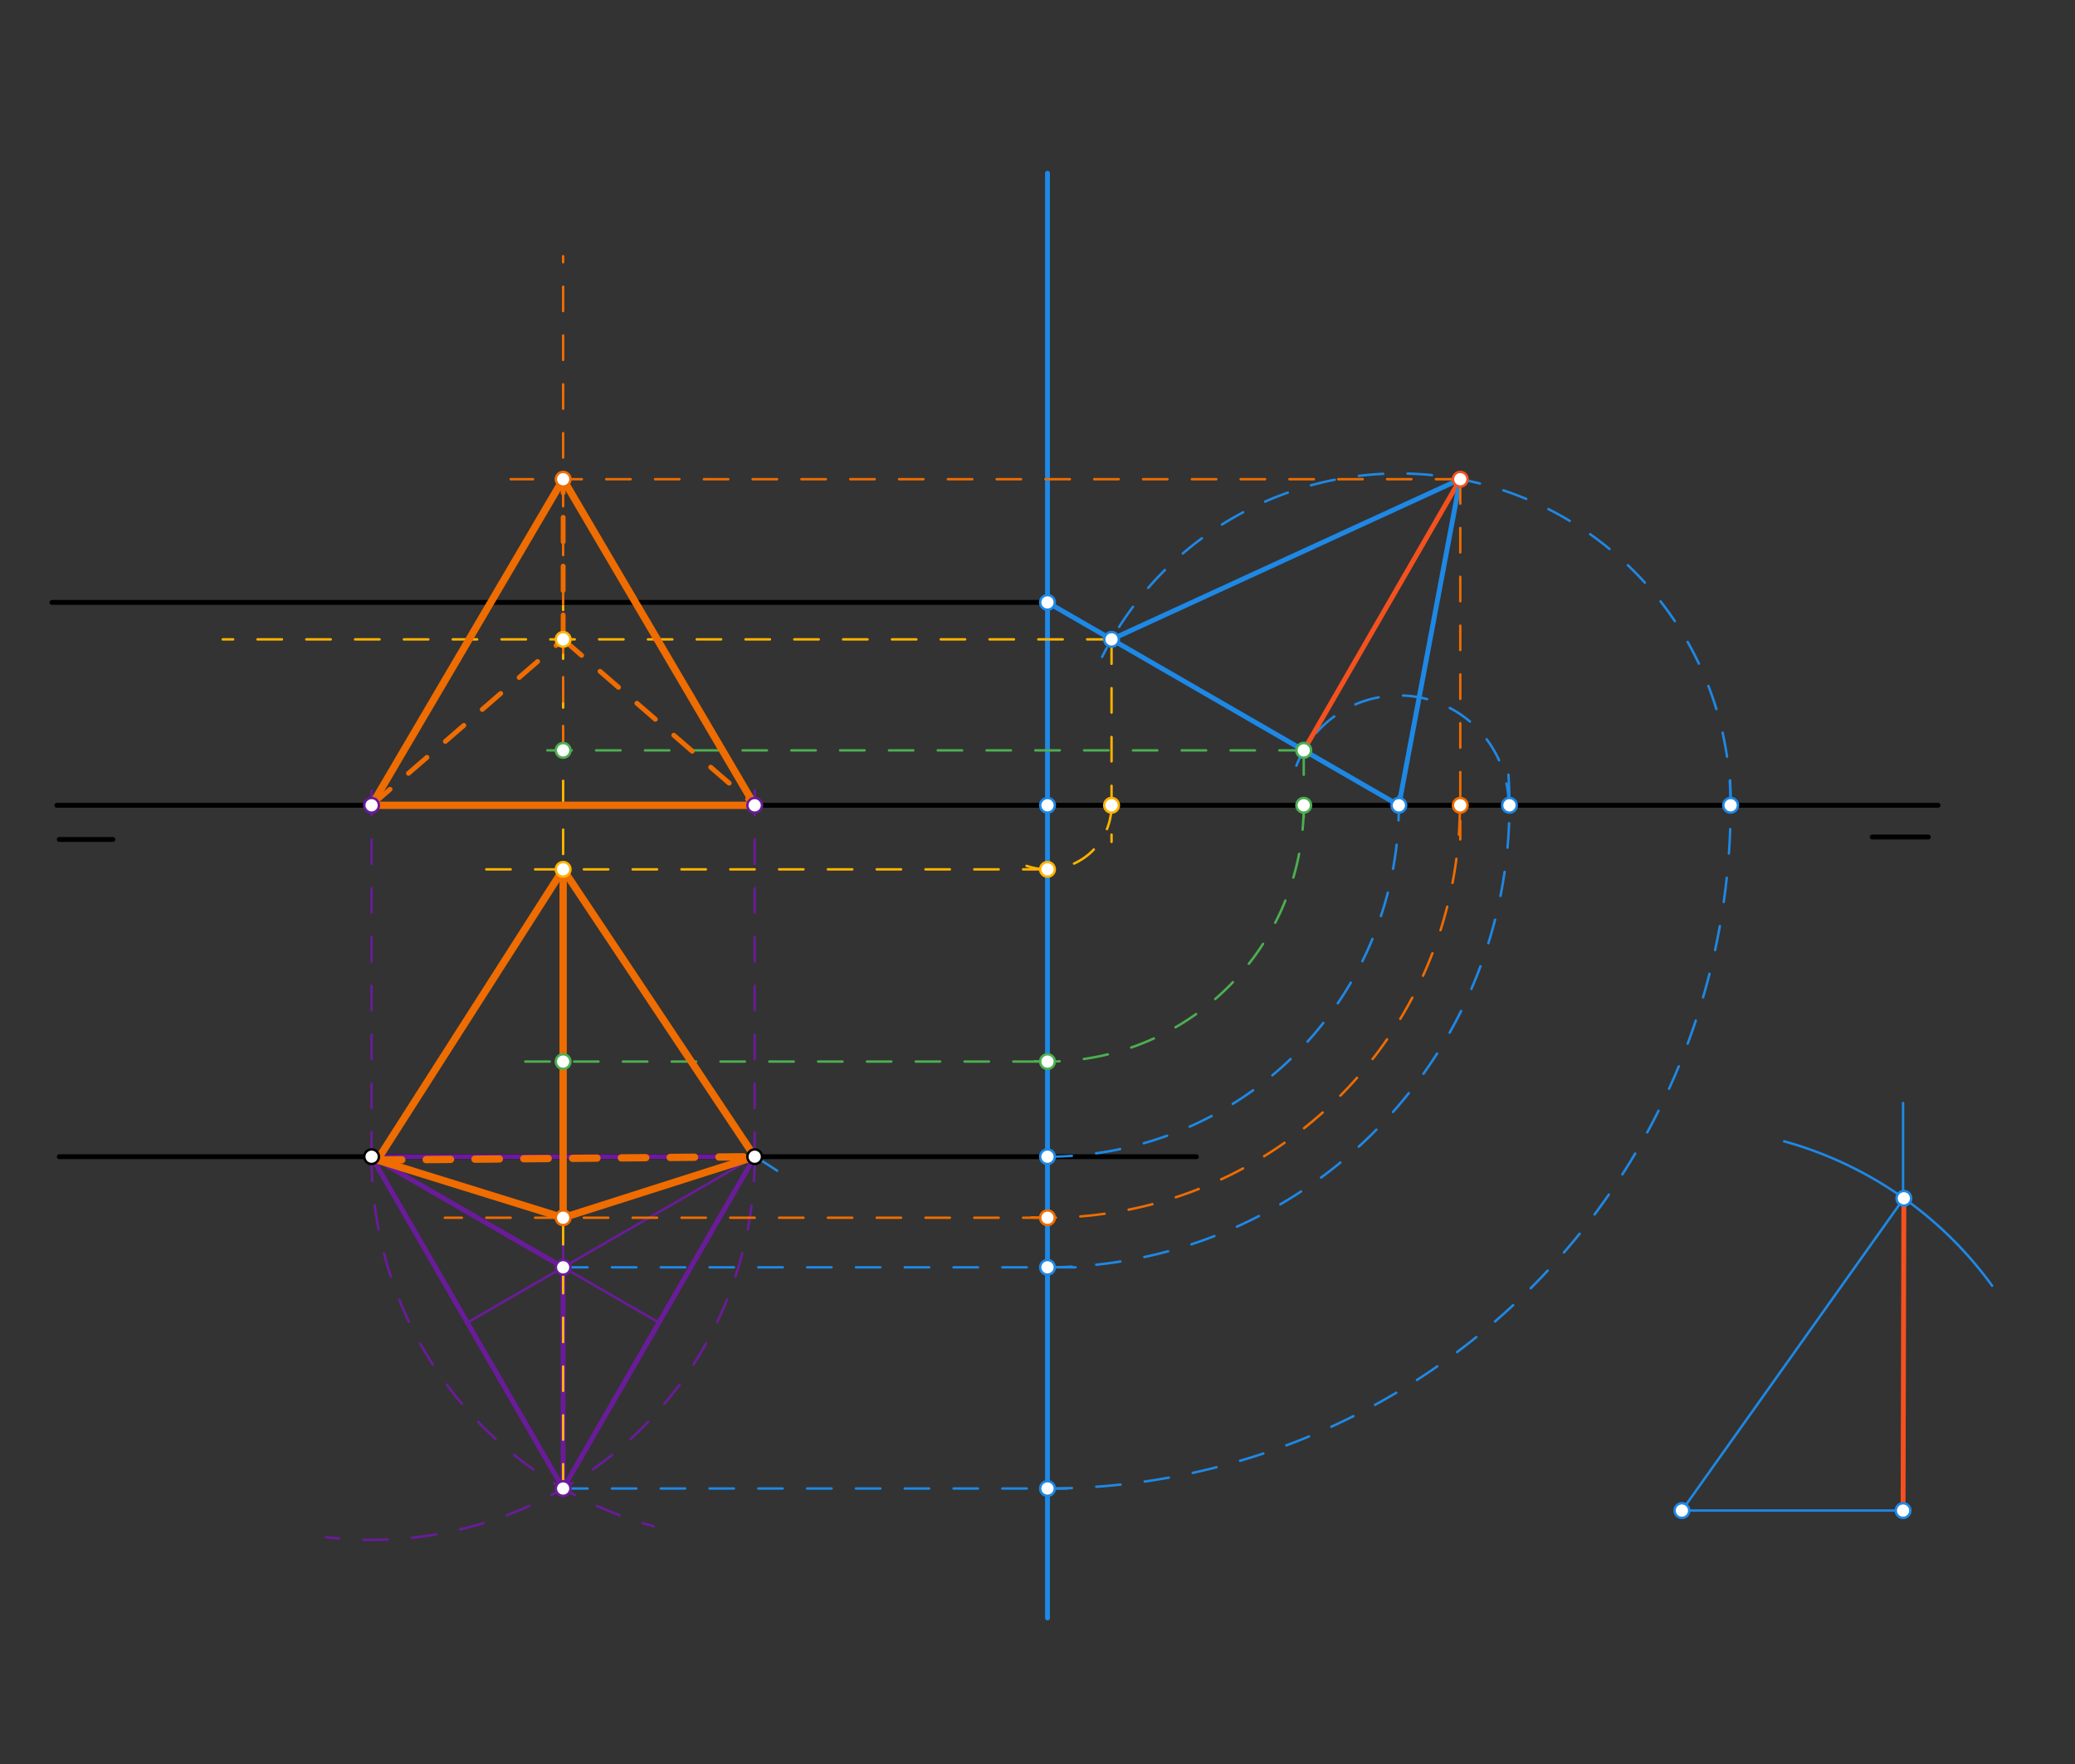 <svg xmlns="http://www.w3.org/2000/svg" class="svg--1it" height="100%" preserveAspectRatio="xMidYMid meet" viewBox="0 0 850.394 722.835" width="100%"><rect x="0" y="0" width="850.394" height="722.835" fill="#333333" stroke="none"/><defs><marker id="marker-arrow" markerHeight="16" markerUnits="userSpaceOnUse" markerWidth="24" orient="auto-start-reverse" refX="24" refY="4" viewBox="0 0 24 8"><path d="M 0 0 L 24 4 L 0 8 z" stroke="inherit"></path></marker></defs><g class="aux-layer--1FB"></g><g class="main-layer--3Vd"><g class="element--2qn"><line stroke="#000000" stroke-dasharray="none" stroke-linecap="round" stroke-width="2" x1="794.292" x2="23.29" y1="329.983" y2="329.983"></line></g><g class="element--2qn"><line stroke="#000000" stroke-dasharray="none" stroke-linecap="round" stroke-width="2" x1="24.29" x2="46.29" y1="343.983" y2="343.983"></line></g><g class="element--2qn"><line stroke="#000000" stroke-dasharray="none" stroke-linecap="round" stroke-width="2" x1="790.29" x2="767.29" y1="342.983" y2="342.983"></line></g><g class="element--2qn"><line stroke="#000000" stroke-dasharray="none" stroke-linecap="round" stroke-width="2" x1="24.29" x2="490.29" y1="473.983" y2="473.983"></line></g><g class="element--2qn"><line stroke="#6A1B9A" stroke-dasharray="10" stroke-linecap="round" stroke-width="1" x1="152.29" x2="152.29" y1="473.983" y2="319.983"></line></g><g class="element--2qn"><line stroke="#6A1B9A" stroke-dasharray="10" stroke-linecap="round" stroke-width="1" x1="309.29" x2="309.29" y1="473.983" y2="323.983"></line></g><g class="element--2qn"><path d="M 309.29 473.983 A 157 157 0 0 1 133.637 629.871" fill="none" stroke="#6A1B9A" stroke-dasharray="10" stroke-linecap="round" stroke-width="1"></path></g><g class="element--2qn"><path d="M 152.29 473.983 A 157 157 0 0 0 267.98 625.451" fill="none" stroke="#6A1B9A" stroke-dasharray="10" stroke-linecap="round" stroke-width="1"></path></g><g class="element--2qn"><line stroke="#6A1B9A" stroke-dasharray="none" stroke-linecap="round" stroke-width="2" x1="152.29" x2="230.79" y1="473.983" y2="609.949"></line></g><g class="element--2qn"><line stroke="#6A1B9A" stroke-dasharray="none" stroke-linecap="round" stroke-width="2" x1="230.79" x2="309.29" y1="609.949" y2="473.983"></line></g><g class="element--2qn"><line stroke="#6A1B9A" stroke-dasharray="none" stroke-linecap="round" stroke-width="2" x1="309.29" x2="152.29" y1="473.983" y2="473.983"></line></g><g class="element--2qn"><line stroke="#6A1B9A" stroke-dasharray="none" stroke-linecap="round" stroke-width="1" x1="152.29" x2="270.04" y1="473.983" y2="541.966"></line></g><g class="element--2qn"><line stroke="#6A1B9A" stroke-dasharray="none" stroke-linecap="round" stroke-width="1" x1="309.29" x2="191.54" y1="473.983" y2="541.966"></line></g><g class="element--2qn"><line stroke="#6A1B9A" stroke-dasharray="none" stroke-linecap="round" stroke-width="1" x1="230.79" x2="230.79" y1="609.949" y2="469.983"></line></g><g class="element--2qn"><line stroke="#6A1B9A" stroke-dasharray="none" stroke-linecap="round" stroke-width="2" x1="152.29" x2="230.79" y1="473.983" y2="519.305"></line></g><g class="element--2qn"><line stroke="#6A1B9A" stroke-dasharray="none" stroke-linecap="round" stroke-width="2" x1="230.79" x2="230.79" y1="519.305" y2="609.949"></line></g><g class="element--2qn"><line stroke="#1E88E5" stroke-dasharray="none" stroke-linecap="round" stroke-width="2" x1="429.29" x2="429.29" y1="70.983" y2="662.983"></line></g><g class="element--2qn"><path d="M 429.29 473.983 A 144 144 0 0 0 572.728 317.273" fill="none" stroke="#1E88E5" stroke-dasharray="10" stroke-linecap="round" stroke-width="1"></path></g><g class="element--2qn"><line stroke="#1E88E5" stroke-dasharray="none" stroke-linecap="round" stroke-width="2" x1="573.29" x2="428.399" y1="329.983" y2="246.33"></line></g><g class="element--2qn"><line stroke="#1E88E5" stroke-dasharray="10" stroke-linecap="round" stroke-width="1" x1="230.79" x2="437.29" y1="609.949" y2="609.949"></line></g><g class="element--2qn"><path d="M 429.29 609.949 A 279.966 279.966 0 0 0 708.998 317.982" fill="none" stroke="#1E88E5" stroke-dasharray="10" stroke-linecap="round" stroke-width="1"></path></g><g class="element--2qn"><path d="M 709.256 329.983 A 135.966 135.966 0 0 0 451.678 269.177" fill="none" stroke="#1E88E5" stroke-dasharray="10" stroke-linecap="round" stroke-width="1"></path></g><g class="element--2qn"><line stroke="#1E88E5" stroke-dasharray="10" stroke-linecap="round" stroke-width="1" x1="230.79" x2="441.29" y1="519.305" y2="519.305"></line></g><g class="element--2qn"><path d="M 429.29 519.305 A 189.322 189.322 0 0 0 618.196 317.449" fill="none" stroke="#1E88E5" stroke-dasharray="10" stroke-linecap="round" stroke-width="1"></path></g><g class="element--2qn"><path d="M 618.29 330.983 A 45.011 45.011 0 0 0 531.304 313.761" fill="none" stroke="#1E88E5" stroke-dasharray="10" stroke-linecap="round" stroke-width="1"></path></g><g class="element--2qn"><line stroke="#1E88E5" stroke-dasharray="none" stroke-linecap="round" stroke-width="1" x1="689.29" x2="779.933" y1="618.983" y2="618.983"></line></g><g class="element--2qn"><line stroke="#1E88E5" stroke-dasharray="none" stroke-linecap="round" stroke-width="1" x1="779.933" x2="779.933" y1="618.983" y2="451.983"></line></g><g class="element--2qn"><path d="M 309.29 473.983 A 157 157 0 0 1 318.485 479.724" fill="none" stroke="#1E88E5" stroke-dasharray="none" stroke-linecap="round" stroke-width="1"></path></g><g class="element--2qn"><path d="M 731.204 467.682 A 157 157 0 0 1 816.434 526.878" fill="none" stroke="#1E88E5" stroke-dasharray="none" stroke-linecap="round" stroke-width="1"></path></g><g class="element--2qn"><line stroke="#1E88E5" stroke-dasharray="none" stroke-linecap="round" stroke-width="1" x1="689.29" x2="780.26" y1="618.983" y2="491.025"></line></g><g class="element--2qn"><line stroke="#F4511E" stroke-dasharray="none" stroke-linecap="round" stroke-width="2" x1="779.933" x2="780.26" y1="618.983" y2="491.025"></line></g><g class="element--2qn"><line stroke="#F4511E" stroke-dasharray="none" stroke-linecap="round" stroke-width="2" x1="534.309" x2="598.288" y1="307.477" y2="196.662"></line></g><g class="element--2qn"><line stroke="#1E88E5" stroke-dasharray="none" stroke-linecap="round" stroke-width="2" x1="598.459" x2="455.54" y1="196.367" y2="262"></line></g><g class="element--2qn"><line stroke="#1E88E5" stroke-dasharray="none" stroke-linecap="round" stroke-width="2" x1="598.459" x2="573.29" y1="196.367" y2="329.983"></line></g><g class="element--2qn"><line stroke="#FFB300" stroke-dasharray="10" stroke-linecap="round" stroke-width="1" x1="455.54" x2="91.29" y1="262" y2="262"></line></g><g class="element--2qn"><line stroke="#FFB300" stroke-dasharray="10" stroke-linecap="round" stroke-width="1" x1="230.79" x2="230.79" y1="609.949" y2="244.983"></line></g><g class="element--2qn"><line stroke="#FFB300" stroke-dasharray="10" stroke-linecap="round" stroke-width="1" x1="455.54" x2="455.54" y1="262" y2="344.983"></line></g><g class="element--2qn"><path d="M 455.54 329.983 A 26.25 26.25 0 0 1 420.733 354.799" fill="none" stroke="#FFB300" stroke-dasharray="10" stroke-linecap="round" stroke-width="1"></path></g><g class="element--2qn"><line stroke="#FFB300" stroke-dasharray="10" stroke-linecap="round" stroke-width="1" x1="429.29" x2="199.29" y1="356.233" y2="356.233"></line></g><g class="element--2qn"><line stroke="#000000" stroke-dasharray="none" stroke-linecap="round" stroke-width="2" x1="429.29" x2="21.29" y1="246.845" y2="246.845"></line></g><g class="element--2qn"><line stroke="#4CAF50" stroke-dasharray="10" stroke-linecap="round" stroke-width="1" x1="534.309" x2="220.29" y1="307.477" y2="307.477"></line></g><g class="element--2qn"><line stroke="#4CAF50" stroke-dasharray="10" stroke-linecap="round" stroke-width="1" x1="534.309" x2="534.309" y1="307.477" y2="334.983"></line></g><g class="element--2qn"><path d="M 534.309 329.983 A 105.019 105.019 0 0 1 420.803 434.659" fill="none" stroke="#4CAF50" stroke-dasharray="10" stroke-linecap="round" stroke-width="1"></path></g><g class="element--2qn"><line stroke="#4CAF50" stroke-dasharray="10" stroke-linecap="round" stroke-width="1" x1="215.29" x2="429.29" y1="435.002" y2="435.002"></line></g><g class="element--2qn"><line stroke="#EF6C00" stroke-dasharray="10" stroke-linecap="round" stroke-width="1" x1="230.79" x2="230.79" y1="307.477" y2="104.983"></line></g><g class="element--2qn"><line stroke="#EF6C00" stroke-dasharray="10" stroke-linecap="round" stroke-width="1" x1="598.459" x2="209.29" y1="196.367" y2="196.367"></line></g><g class="element--2qn"><line stroke="#EF6C00" stroke-dasharray="none" stroke-linecap="round" stroke-width="3" x1="152.29" x2="309.29" y1="329.983" y2="329.983"></line></g><g class="element--2qn"><line stroke="#EF6C00" stroke-dasharray="none" stroke-linecap="round" stroke-width="3" x1="309.29" x2="230.79" y1="329.983" y2="196.367"></line></g><g class="element--2qn"><line stroke="#EF6C00" stroke-dasharray="none" stroke-linecap="round" stroke-width="3" x1="230.79" x2="152.29" y1="196.367" y2="329.983"></line></g><g class="element--2qn"><line stroke="#EF6C00" stroke-dasharray="10" stroke-linecap="round" stroke-width="2" x1="152.29" x2="230.79" y1="329.983" y2="262"></line></g><g class="element--2qn"><line stroke="#EF6C00" stroke-dasharray="10" stroke-linecap="round" stroke-width="2" x1="230.79" x2="309.29" y1="262" y2="329.983"></line></g><g class="element--2qn"><line stroke="#EF6C00" stroke-dasharray="10" stroke-linecap="round" stroke-width="2" x1="230.79" x2="230.79" y1="262" y2="196.367"></line></g><g class="element--2qn"><line stroke="#EF6C00" stroke-dasharray="10" stroke-linecap="round" stroke-width="1" x1="598.459" x2="598.459" y1="196.367" y2="343.983"></line></g><g class="element--2qn"><path d="M 598.29 331.983 A 169.012 169.012 0 0 1 412.948 498.203" fill="none" stroke="#EF6C00" stroke-dasharray="10" stroke-linecap="round" stroke-width="1"></path></g><g class="element--2qn"><line stroke="#EF6C00" stroke-dasharray="10" stroke-linecap="round" stroke-width="1" x1="429.29" x2="182.29" y1="498.995" y2="498.995"></line></g><g class="element--2qn"><line stroke="#EF6C00" stroke-dasharray="none" stroke-linecap="round" stroke-width="3" x1="154.658" x2="230.79" y1="475.35" y2="356.233"></line></g><g class="element--2qn"><line stroke="#EF6C00" stroke-dasharray="none" stroke-linecap="round" stroke-width="3" x1="230.79" x2="309.29" y1="356.233" y2="473.983"></line></g><g class="element--2qn"><line stroke="#EF6C00" stroke-dasharray="none" stroke-linecap="round" stroke-width="3" x1="309.29" x2="230.79" y1="473.983" y2="498.995"></line></g><g class="element--2qn"><line stroke="#EF6C00" stroke-dasharray="none" stroke-linecap="round" stroke-width="3" x1="230.79" x2="154.658" y1="498.995" y2="475.35"></line></g><g class="element--2qn"><line stroke="#EF6C00" stroke-dasharray="none" stroke-linecap="round" stroke-width="3" x1="230.79" x2="230.79" y1="498.995" y2="356.233"></line></g><g class="element--2qn"><line stroke="#EF6C00" stroke-dasharray="10" stroke-linecap="round" stroke-width="3" x1="154.658" x2="309.29" y1="475.35" y2="473.983"></line></g><g class="element--2qn"><circle cx="152.29" cy="473.983" r="3" stroke="#000000" stroke-width="1" fill="#ffffff"></circle>}</g><g class="element--2qn"><circle cx="309.29" cy="473.983" r="3" stroke="#000000" stroke-width="1" fill="#ffffff"></circle>}</g><g class="element--2qn"><circle cx="152.29" cy="329.983" r="3" stroke="#6A1B9A" stroke-width="1" fill="#ffffff"></circle>}</g><g class="element--2qn"><circle cx="309.29" cy="329.983" r="3" stroke="#6A1B9A" stroke-width="1" fill="#ffffff"></circle>}</g><g class="element--2qn"><circle cx="230.79" cy="609.949" r="3" stroke="#6A1B9A" stroke-width="1" fill="#ffffff"></circle>}</g><g class="element--2qn"><circle cx="230.79" cy="519.305" r="3" stroke="#6A1B9A" stroke-width="1" fill="#ffffff"></circle>}</g><g class="element--2qn"><circle cx="429.29" cy="329.983" r="3" stroke="#1E88E5" stroke-width="1" fill="#ffffff"></circle>}</g><g class="element--2qn"><circle cx="429.29" cy="473.983" r="3" stroke="#1E88E5" stroke-width="1" fill="#ffffff"></circle>}</g><g class="element--2qn"><circle cx="573.29" cy="329.983" r="3" stroke="#1E88E5" stroke-width="1" fill="#ffffff"></circle>}</g><g class="element--2qn"><circle cx="429.29" cy="246.845" r="3" stroke="#1E88E5" stroke-width="1" fill="#ffffff"></circle>}</g><g class="element--2qn"><circle cx="429.29" cy="609.949" r="3" stroke="#1E88E5" stroke-width="1" fill="#ffffff"></circle>}</g><g class="element--2qn"><circle cx="709.256" cy="329.983" r="3" stroke="#1E88E5" stroke-width="1" fill="#ffffff"></circle>}</g><g class="element--2qn"><circle cx="455.54" cy="262" r="3" stroke="#1E88E5" stroke-width="1" fill="#ffffff"></circle>}</g><g class="element--2qn"><circle cx="429.29" cy="519.305" r="3" stroke="#1E88E5" stroke-width="1" fill="#ffffff"></circle>}</g><g class="element--2qn"><circle cx="618.612" cy="329.983" r="3" stroke="#1E88E5" stroke-width="1" fill="#ffffff"></circle>}</g><g class="element--2qn"><circle cx="534.309" cy="307.477" r="3" stroke="#1E88E5" stroke-width="1" fill="#ffffff"></circle>}</g><g class="element--2qn"><circle cx="689.29" cy="618.983" r="3" stroke="#1E88E5" stroke-width="1" fill="#ffffff"></circle>}</g><g class="element--2qn"><circle cx="779.933" cy="618.983" r="3" stroke="#1E88E5" stroke-width="1" fill="#ffffff"></circle>}</g><g class="element--2qn"><circle cx="780.26" cy="491.025" r="3" stroke="#1E88E5" stroke-width="1" fill="#ffffff"></circle>}</g><g class="element--2qn"><circle cx="598.459" cy="196.367" r="3" stroke="#F4511E" stroke-width="1" fill="#ffffff"></circle>}</g><g class="element--2qn"><circle cx="230.79" cy="262" r="3" stroke="#FFB300" stroke-width="1" fill="#ffffff"></circle>}</g><g class="element--2qn"><circle cx="455.54" cy="329.983" r="3" stroke="#FFB300" stroke-width="1" fill="#ffffff"></circle>}</g><g class="element--2qn"><circle cx="429.29" cy="356.233" r="3" stroke="#FFB300" stroke-width="1" fill="#ffffff"></circle>}</g><g class="element--2qn"><circle cx="230.79" cy="356.233" r="3" stroke="#FFB300" stroke-width="1" fill="#ffffff"></circle>}</g><g class="element--2qn"><circle cx="534.309" cy="307.477" r="3" stroke="#4CAF50" stroke-width="1" fill="#ffffff"></circle>}</g><g class="element--2qn"><circle cx="230.79" cy="307.477" r="3" stroke="#4CAF50" stroke-width="1" fill="#ffffff"></circle>}</g><g class="element--2qn"><circle cx="534.309" cy="329.983" r="3" stroke="#4CAF50" stroke-width="1" fill="#ffffff"></circle>}</g><g class="element--2qn"><circle cx="429.29" cy="435.002" r="3" stroke="#4CAF50" stroke-width="1" fill="#ffffff"></circle>}</g><g class="element--2qn"><circle cx="230.79" cy="435.002" r="3" stroke="#4CAF50" stroke-width="1" fill="#ffffff"></circle>}</g><g class="element--2qn"><circle cx="230.79" cy="196.367" r="3" stroke="#EF6C00" stroke-width="1" fill="#ffffff"></circle>}</g><g class="element--2qn"><circle cx="598.459" cy="329.983" r="3" stroke="#EF6C00" stroke-width="1" fill="#ffffff"></circle>}</g><g class="element--2qn"><circle cx="429.29" cy="498.995" r="3" stroke="#EF6C00" stroke-width="1" fill="#ffffff"></circle>}</g><g class="element--2qn"><circle cx="230.79" cy="498.995" r="3" stroke="#EF6C00" stroke-width="1" fill="#ffffff"></circle>}</g></g><g class="snaps-layer--2PT"></g><g class="temp-layer--rAP"></g></svg>